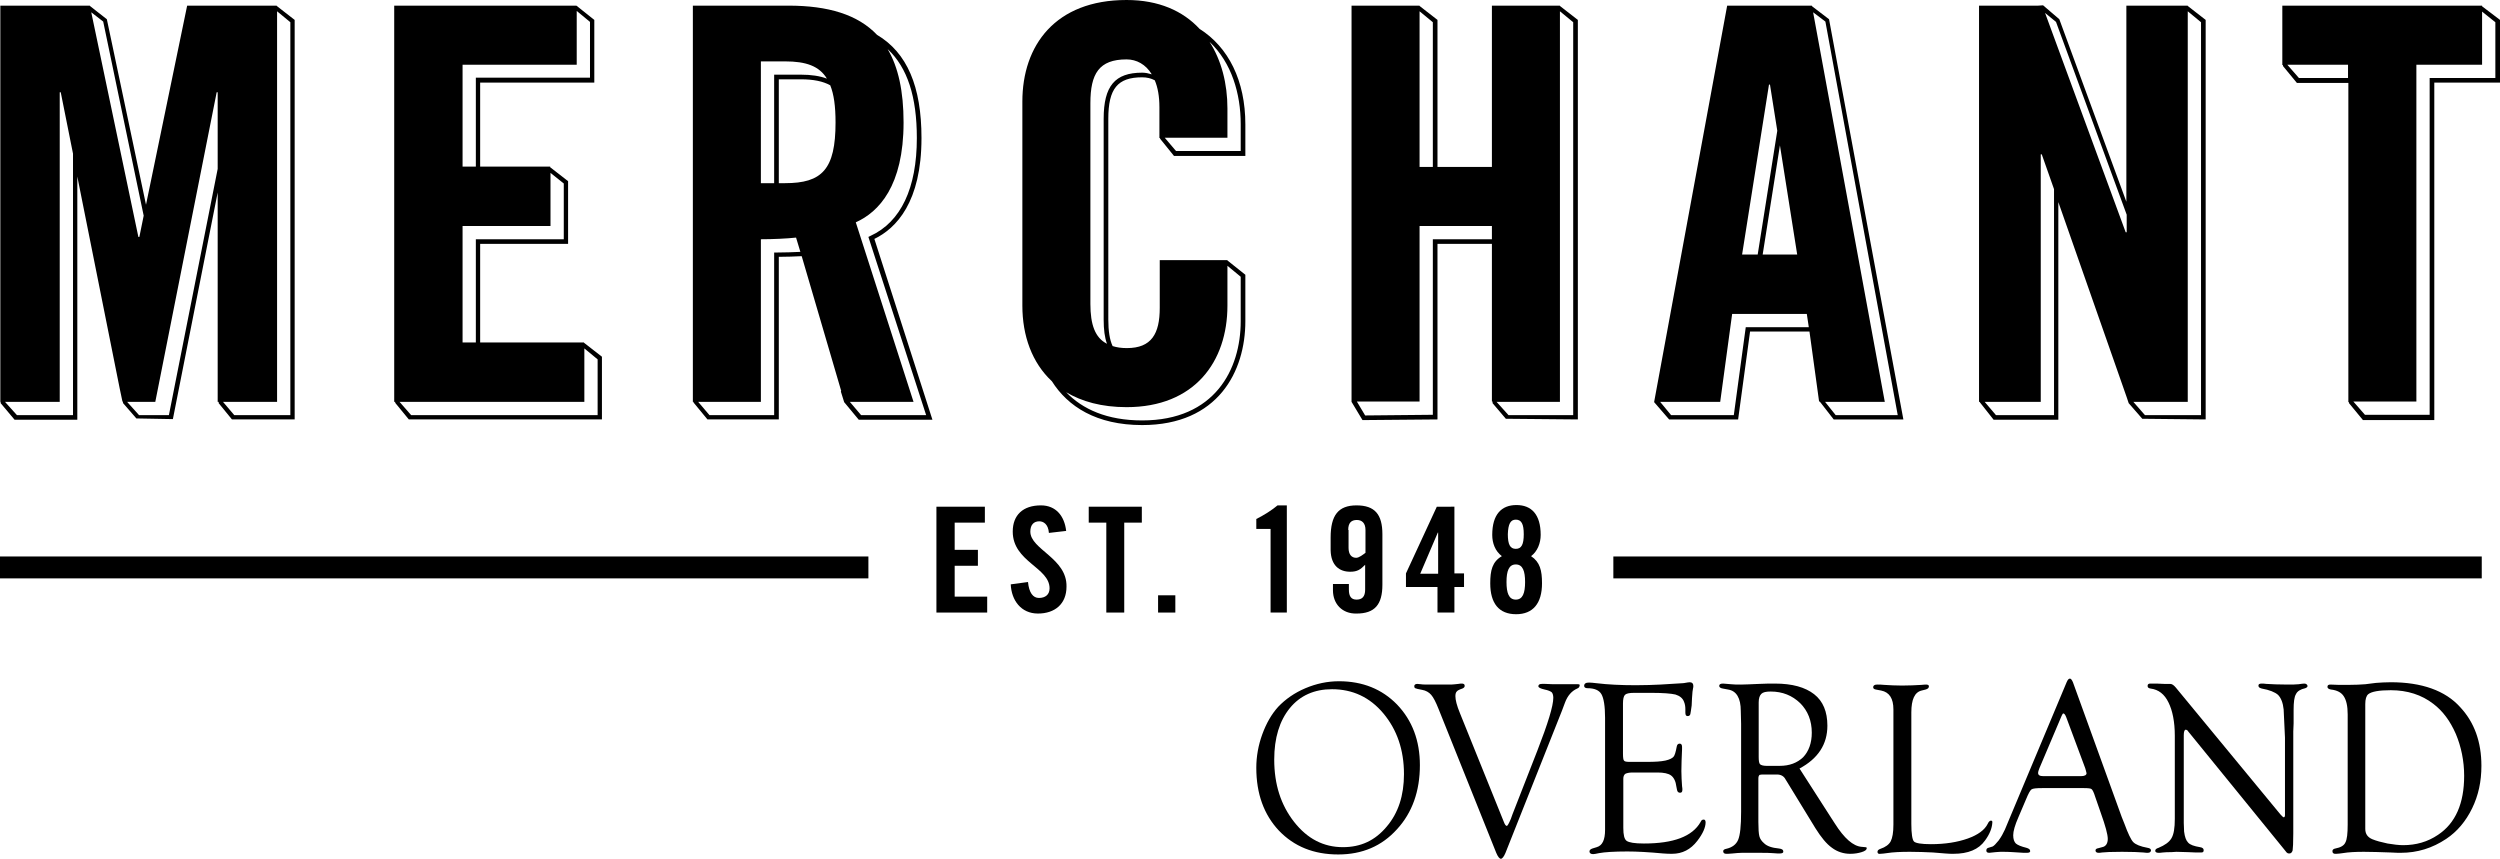 <?xml version="1.0" encoding="utf-8"?>
<!-- Generator: Adobe Illustrator 21.1.0, SVG Export Plug-In . SVG Version: 6.00 Build 0)  -->
<svg version="1.1" id="Layer_1" xmlns="http://www.w3.org/2000/svg" xmlns:xlink="http://www.w3.org/1999/xlink" x="0px" y="0px"
	 viewBox="0 0 753.4 258.9" style="enable-background:new 0 0 753.4 258.9;" xml:space="preserve">
<g>
	<polygon points="328.1,157.5 333.4,157.5 333.4,184.6 338.8,184.6 338.8,157.5 344.1,157.5 344.1,152.7 328.1,152.7 	"/>
	<rect x="349" y="179.4" width="5.2" height="5.2"/>
	<polygon points="287.7,170.5 294.7,170.5 294.7,165.7 287.7,165.7 287.7,157.5 296.8,157.5 296.8,152.7 282.2,152.7 282.2,184.6 
		297.5,184.6 297.5,179.8 287.7,179.8 	"/>
	<path d="M310.5,160.2c0-2,1-3.1,2.7-3.1c1.2,0,2.7,0.8,2.9,3.5l5.2-0.6c-0.5-4.5-3.1-7.7-7.6-7.7c-5.4,0-8.5,2.9-8.5,7.9
		c0,9.1,11.1,10.8,11.1,17.1c0,1.9-1.3,2.9-3.2,2.9c-1.8,0-3-1.6-3.3-4.8l-5.2,0.7c0.2,4.8,3.1,8.8,8.2,8.8c5.1,0,8.6-2.9,8.6-8.1
		C321.6,168.2,310.5,165.6,310.5,160.2z"/>
	<path d="M406.9,172.3c2.2,0,3.1-0.7,4.5-2.1v7.5c0,2.1-0.9,3-2.6,3c-1.6,0-2.3-1-2.3-3V176l-4.8,0v1.9c0,4.1,2.8,7.1,7.1,7
		c5.5,0,7.8-2.7,7.8-8.7V161c0-6-2.3-8.7-7.8-8.7c-5.5,0-7.8,3-7.8,9.7v3.8C401.1,170.5,403.7,172.3,406.9,172.3z M406.3,159.7
		c0-2.1,0.9-3,2.6-3c1.6,0,2.6,1,2.6,3v6.9c-0.7,0.5-1.9,1.5-2.8,1.5c-1.4,0-2.3-1-2.3-3V159.7z"/>
	<path d="M449.1,175.8c0,6,2.6,9.3,7.8,9.3c5.1,0,7.8-3.3,7.8-9.3c0-3.9-0.6-6.4-3.3-8.2c1.9-1.4,2.9-3.9,2.9-6.4c0-6.2-2.8-9-7.3-9
		c-4.5,0-7.3,2.8-7.3,9c0,2.5,0.9,4.9,2.9,6.4C449.7,169.3,449.1,171.9,449.1,175.8z M456.8,156.6c1.7,0,2.4,1.3,2.4,4.4
		c0,3.1-0.7,4.4-2.4,4.4c-1.7,0-2.4-1.3-2.4-4.4C454.5,157.9,455.2,156.6,456.8,156.6z M456.8,170.1c2.1,0,2.8,2,2.8,5.3
		c0,3.3-0.7,5.3-2.8,5.3c-2.1,0-2.8-2-2.8-5.3C454,172.1,454.7,170.1,456.8,170.1z"/>
	<path d="M438.3,184.6v-7.7h2.9v-4.1h-2.9v-20.1H433l-9.3,20.1v4.1h9.5v7.7H438.3z M428,172.9l5.3-12.4h0.1v12.4H428z"/>
	<path d="M378.6,156.4v3h4.3v25.2h4.9v-32.3H385C383.2,153.8,381,155.2,378.6,156.4z"/>
	<rect y="167.7" width="261.7" height="6.6"/>
	<rect x="486.2" y="167.7" width="261.7" height="6.6"/>
	<path d="M277.7,41.6c0-15.5-4.3-25.7-13.4-31.1c-5.8-6.1-14.7-8.8-26.7-8.8h-28.8v119.4h0.2l0,0.2l4.2,5.1h21.5v-49
		c2.4,0,4.8-0.1,6.9-0.2l11.9,40.6l-0.1,0.2l1,3.2l4.4,5.3H281L263.5,72C270.1,68.8,277.7,60.9,277.7,41.6z M229.3,18.5h7.3
		c6.3,0,10.3,1.4,12.6,5.2c-2.1-0.8-4.7-1.2-7.9-1.2h-8v32.7h-4V18.5z M234,76.1h-0.7v49h-19.5l-3.4-4h18.9v-49
		c3.6,0,7.9-0.2,10.6-0.5l1.3,4.3C239,76,236.5,76.1,234,76.1z M236.6,55.2h-1.9V23.9h6.6c3.9,0,6.7,0.6,8.9,1.8
		c1.1,2.7,1.6,6.3,1.6,11.2C251.8,51.1,247.7,55.2,236.6,55.2z M279.1,125.1h-19.6l-3.4-4h19.2L257.9,67
		c6.9-3.1,14.4-10.9,14.4-30.1c0-9.4-1.6-16.7-4.8-22.1c6,5.6,8.8,14.4,8.8,26.8c0,15.1-4.8,25.3-14,29.5l-0.6,0.3L279.1,125.1z"/>
	<path d="M361.5,8.7c-5-5.4-12.3-8.7-22-8.7c-21.5,0-31.4,13.7-31.4,30.6v61.5c0,9.1,2.9,17.2,8.9,22.8c4.8,7.6,13.4,13.2,27.2,13.2
		c22.9,0,31.1-16.2,31.1-31.3V82.8l-5.4-4.3v-0.1h-0.1l0,0h-3.3l0,0h-17v14.4c0,7.8-2.5,12.1-9.9,12.1c-1.7,0-3-0.2-4.3-0.6
		c-0.9-1.9-1.3-4.6-1.3-8V35.8c0-9.1,2.8-12.5,10.2-12.5c1.4,0,2.7,0.3,3.8,0.9c0.9,2.1,1.4,4.8,1.4,8.1v9.3h0.2l0,0.2l4.2,5.2h21.5
		v-9.5C375.3,24.3,370.2,14.2,361.5,8.7z M339.5,122.7c20.5,0,30.4-13.7,30.4-30.6v-12l4,3.3v13.4c0,14.5-7.8,29.9-29.7,29.9
		c-10.6,0-18-3.4-22.9-8.5C326,121,332,122.7,339.5,122.7z M344.2,21.9c-8.2,0-11.6,4-11.6,13.9v60.5c0,3,0.3,5.4,1,7.3
		c-3.6-1.8-5-5.8-5-12V31.1c0-8.9,2.6-13.2,10.9-13.2c3,0,5.8,1.5,7.6,4.5C346.1,22.1,345.2,21.9,344.2,21.9z M373.9,45.5h-19.5
		l-3.4-4h18.9v-8.8c0-7.5-1.8-14.5-5.4-20.1c6.7,6.3,9.4,15.7,9.4,24.8V45.5z"/>
	<path d="M748,1.9V1.7h-60.2v17.9h0.2l0,0.3l4.2,5.1h15.5v96.2h0.2l0,0.3l4.2,5.1h21.5V24.9h19.8V6L748,1.9z M707.6,23.5h-14.8
		l-3.5-4h18.3V23.5z M752,23.5h-19.8v101.5h-19.5l-3.5-4h19V19.5H748v-16l4,3.2V23.5z"/>
	<path d="M503,126.4h20.8l3.6-26.5h17.9l2.9,21.1h0.2l4.2,5.4h21L551.2,5.8l-5.1-3.9L546,1.7h-25.5l-22,119.4h0l0,0.1L503,126.4z
		 M550.1,6.5l21.8,118.6h-18.7l-3.2-4h18L546.4,3.7L550.1,6.5z M541.6,76.7h-10.4l5.2-32.9L541.6,76.7z M533.1,25.5h0.3l2.2,13.9
		l-5.9,37.3H525L533.1,25.5z M518.4,121.1l3.6-26.5h22.5l0.6,4h-19l-3.6,26.5h-18.9l-3.3-4H518.4z"/>
	<path d="M410.6,126.6l22.6-0.2V73.5h16.4v47.5h0.2l0,0.5l4,4.7l21.7,0.2V6l-5.4-4.2V1.7h-20.5v48.6h-16.4V6l-5.4-4.2V1.7h-20.5
		v119.4h0L410.6,126.6z M451,121.1h19.1V3.4l4,3.3v118.4h-19.5L451,121.1L451,121.1z M427.8,3.4l4,3.3v43.6h-4V3.4z M427.8,121.1
		V68.1h21.8v4h-17.8v52.9l-20.4,0.2l-2.5-4.2H427.8z"/>
	<path d="M119.1,121.4l4.1,5h58.2v-18.9l-5.4-4.2v-0.1h-31.3V73.5h26.5V54.6l-5.4-4.2v-0.2h-21.1V24.9h34.4V6l-5.4-4.3V1.7h-54.9
		v119.4h0.3L119.1,121.4z M139.4,19.5h34.4V3.3l4,3.3v16.8h-34.4v26.8h-4V19.5z M139.4,68.1h26.5V52.1l4,3.2v16.8h-26.5v31.1h-4
		V68.1z M176.1,121.1v-16.1l4,3.3v16.8h-56.2l-3.5-4H176.1z"/>
	<path d="M0.1,121.1h0.1l0,0.4l4.2,5h18.9V53.2L36,116.7l0,0l0.1,0.5l0.8,3.8h0.1l0.1,0.5l4,4.6l11,0.2L65.6,58v63.1h0.3l0,0.4
		l4,4.9h18.9V6l-5.4-4.2V1.7h-27L44,61.7L32.2,5.8l-5.1-4l0-0.1h-27V118l0,0l0,0.3V121.1z M67.2,121.1h16.3V3.4l4,3.3v118.4H70.6
		L67.2,121.1L67.2,121.1z M46.8,121.1l18.5-93.3h0.3v23.1l-14.7,74.2h-9l-3.6-4H46.8z M31.1,6.5L43.3,65L42,71.4h-0.3L27.5,3.7
		L31.1,6.5z M18,121.1V27.8h0.3L22,46.3v78.8H5.1l-3.6-4H18z"/>
	<path d="M596.7,121.3l4.1,5.2h19.5V60.9l20.6,58.8l0.6,1.8l4.1,4.7l19.1,0.2V6l-5.4-4.2V1.7h-18.5v59.1L620.6,5.8l-4.9-4.2
		l-1.5,0.1h-17.8v119.4h0.2L596.7,121.3z M659.3,121.1V3.4l4,3.3v118.4h-16.9l-3.5-4H659.3z M619.6,6.6l21.3,58.1V70h-0.3L616.3,3.9
		L619.6,6.6z M615,121.1V46.5h0.3L619,57v68.1h-17.5l-3.4-4H615z"/>
	<path d="M403.5,205.3c-3.4,0-6.8,0.7-10.1,2.1c-3.3,1.4-6,3.3-8.2,5.6c-2,2.2-3.6,5-4.8,8.3c-1.2,3.3-1.8,6.7-1.8,10.1
		c0,7.8,2.3,14.1,6.8,18.9c4.6,4.8,10.5,7.2,17.9,7.2c7.2,0,13.1-2.5,17.7-7.6c4.6-5,6.9-11.5,6.9-19.3c0-7.4-2.3-13.5-6.9-18.3
		C416.5,207.7,410.7,205.3,403.5,205.3z M417.9,249.1c-3.5,4.2-7.8,6.2-13.2,6.2c-5.8,0-10.7-2.5-14.7-7.6c-4-5.1-6-11.3-6-18.8
		c0-6.5,1.6-11.7,4.7-15.5c3.1-3.8,7.4-5.7,12.7-5.7c6.2,0,11.4,2.4,15.5,7.3c4.1,4.9,6.2,11,6.2,18.3
		C423.1,239.7,421.4,245,417.9,249.1z"/>
	<path d="M475.6,206.2h-2.9h-0.9l-1.6,0h-1.4c-0.3,0-1.4,0-3.1-0.1c-0.5,0-0.8,0-1,0c-0.7,0-1.1,0.2-1.1,0.7c0,0.4,0.6,0.7,1.9,1
		c1,0.2,1.7,0.5,2.1,0.8c0.3,0.3,0.5,0.9,0.5,1.7c0,2.4-1.6,7.7-4.8,15.9l-7.5,19.2l-0.5,1.4c-0.6,1.4-1,2.1-1.2,2.1
		c-0.3,0-0.6-0.4-0.9-1.2L440,215c-1-2.4-1.4-4.1-1.4-5.2c0-0.6,0.1-1.1,0.4-1.4c0.2-0.3,0.8-0.6,1.7-0.9c0.5-0.2,0.7-0.5,0.7-0.8
		c0-0.5-0.3-0.7-0.9-0.7c-0.2,0-0.5,0-1,0.1c-1,0.1-1.7,0.2-2.2,0.2l-2.3,0l-3.3,0c-1.9,0-3.1,0-3.5-0.1c-0.5,0-0.8-0.1-1-0.1
		c-0.6,0-1,0.2-1,0.7c0,0.3,0.1,0.5,0.3,0.6c0.2,0.1,0.9,0.3,2.1,0.5c1.1,0.2,2,0.7,2.7,1.5c0.7,0.8,1.4,2.2,2.2,4.2l17.4,43.4
		c0.5,1.2,1,1.8,1.4,1.8c0.4,0,0.9-0.6,1.4-1.8l17-42.8l0.9-2.4c0.8-2.2,2.1-3.6,3.7-4.3c0.5-0.2,0.7-0.5,0.7-0.8
		C476.2,206.4,476,206.2,475.6,206.2z"/>
	<path d="M513.3,247c-0.3,0-0.6,0.2-0.8,0.7c-2.5,4.4-8.2,6.5-17.1,6.5c-2.8,0-4.5-0.3-5.2-0.8c-0.7-0.5-1-1.8-1-3.9v-13.6l0-1.2
		c0-0.7,0.2-1.2,0.6-1.5c0.4-0.2,1.1-0.4,2.2-0.4h7.5c1.9,0,3.3,0.3,4.1,0.9c0.8,0.6,1.4,1.7,1.6,3.4l0.2,1c0.1,0.5,0.4,0.8,0.9,0.8
		c0.5,0,0.7-0.3,0.7-0.9c0-0.2,0-0.6-0.1-1.1c-0.1-1.5-0.2-3-0.2-4.5c0-2,0.1-4.2,0.2-6.5c0-0.4,0-0.6,0-0.8c0-0.6-0.2-1-0.7-1
		c-0.5,0-0.8,0.3-0.9,0.9c-0.3,1.6-0.6,2.7-1,3.1c-0.4,0.4-1.1,0.8-2.4,1.1c-1.4,0.3-3.2,0.4-5.6,0.4h-5.2c-1,0-1.5-0.1-1.7-0.4
		c-0.2-0.2-0.3-0.9-0.3-2.1V212c0-1.3,0.2-2.2,0.6-2.6c0.4-0.4,1.3-0.6,2.7-0.6h5.3c3.5,0,5.9,0.2,7.2,0.5c1.3,0.4,2.2,1.1,2.6,2.2
		c0.3,0.7,0.4,1.5,0.4,2.2v1c0,0.8,0.2,1.1,0.7,1.1c0.4,0,0.7-0.2,0.8-0.6c0.1-0.4,0.2-1.2,0.4-2.6l0.1-2.2c0.1-1.6,0.2-2.6,0.3-2.9
		c0.1-0.3,0.1-0.6,0.1-0.8c0-0.7-0.4-1.1-1.1-1.1c-0.3,0-0.8,0.1-1.4,0.2c-0.3,0.1-1.1,0.1-2.5,0.2l-4.9,0.3
		c-2.1,0.1-4.6,0.2-7.4,0.2c-4.6,0-8.5-0.2-11.8-0.6c-1-0.1-1.7-0.2-2.3-0.2c-1,0-1.5,0.3-1.5,1c0,0.4,0.3,0.7,1,0.7
		c2.1,0,3.5,0.6,4.2,1.8c0.7,1.2,1.1,3.6,1.1,7.1v31.4l0,2.4c0,3-0.8,4.7-2.5,5.2l-1.3,0.4c-0.6,0.2-0.9,0.5-0.9,0.9
		c0,0.5,0.4,0.8,1.1,0.8c0.3,0,0.9-0.1,1.8-0.3c1.6-0.3,4.5-0.5,8.5-0.5c2.9,0,6.5,0.2,10.8,0.6c1.1,0.1,2,0.1,2.7,0.1
		c3.1,0,5.6-1.3,7.6-3.9c1.7-2.2,2.5-4.1,2.5-5.6C514,247.2,513.7,246.9,513.3,247z"/>
	<path d="M562.1,255.3l-1.1-0.1c-2.5-0.2-5.2-2.5-8.1-7.1l-1.1-1.7l-9.5-14.8c5.6-3,8.4-7.3,8.4-12.9c0-4.2-1.3-7.4-4-9.5
		c-2.7-2.1-6.6-3.2-11.8-3.2c-1.4,0-3,0-4.8,0.1c-2.5,0.1-4.3,0.2-5.4,0.2c-1.2,0-2.2,0-3-0.1c-1.4-0.1-2.2-0.2-2.4-0.2
		c-0.8,0-1.2,0.2-1.2,0.7c0,0.4,0.4,0.7,1.1,0.8l1.6,0.3c2.5,0.4,3.8,2.6,3.8,6.4l0.1,3.9v26.6c0,4.2-0.3,7-0.9,8.4
		c-0.6,1.4-1.8,2.3-3.6,2.7c-0.6,0.1-0.9,0.4-0.9,0.7c0,0.5,0.3,0.8,0.9,0.8c0.3,0,1,0,1.9-0.1c1.1-0.1,2-0.2,2.8-0.2l1.8,0l3.3,0
		c2,0,3.4,0,4.3,0.1c1,0.1,1.7,0.1,2,0.1c0.8,0,1.2-0.2,1.1-0.7c0-0.4-0.4-0.7-1.3-0.8c-2.1-0.2-3.6-0.7-4.5-1.6
		c-0.7-0.6-1.2-1.3-1.4-2.1c-0.2-0.8-0.3-2.2-0.3-4.3l0-1.5v-11.5c0-0.6,0.1-1,0.4-1.2l0.7-0.1h4.5c1.2,0,2.1,0.5,2.6,1.5l0.5,0.8
		l8.5,13.9c1.7,2.7,3.3,4.7,5,5.9c1.6,1.2,3.5,1.8,5.5,1.8c1.3,0,2.4-0.2,3.4-0.5c1-0.3,1.5-0.7,1.5-1
		C562.7,255.5,562.5,255.3,562.1,255.3z M536.3,230.8h-3.9c-1,0-1.7-0.2-2-0.5c-0.3-0.3-0.4-1.1-0.4-2.2v-15.2l0-1.2
		c0-1.3,0.3-2.1,0.8-2.6c0.5-0.5,1.4-0.7,2.8-0.7c3.6,0,6.5,1.2,8.9,3.5c2.3,2.3,3.5,5.3,3.5,8.9c0,3.1-0.9,5.6-2.6,7.4
		C541.6,229.9,539.3,230.8,536.3,230.8z"/>
	<path d="M600,247.3c-0.3,0-0.7,0.3-1,1c-0.9,1.8-2.9,3.3-6,4.4c-3.1,1.1-6.8,1.7-11.1,1.7c-2.9,0-4.6-0.3-5.1-0.8
		c-0.5-0.5-0.8-2.3-0.8-5.3l0-1.3v-32.3c0-3.9,1-6.1,3.1-6.6l1.2-0.3c0.7-0.2,1-0.5,1-1c0-0.3-0.3-0.5-0.8-0.5c-0.1,0-0.6,0-1.5,0.1
		c-1.7,0.1-3.6,0.2-5.8,0.2c-2,0-3.7-0.1-5.3-0.2c-0.9-0.1-1.6-0.1-2.2-0.1c-0.8,0-1.2,0.3-1.2,0.8c0,0.4,0.3,0.6,0.8,0.7l1.6,0.3
		c2.5,0.5,3.7,2.4,3.7,5.7v33l0,1.7c0,2.4-0.3,4-0.8,5c-0.5,1-1.6,1.8-3.1,2.3c-0.6,0.2-0.9,0.5-0.9,0.9c0,0.5,0.3,0.7,0.9,0.6
		c0.5,0,1.1-0.1,1.9-0.2c1.9-0.3,4.2-0.4,7-0.4c2.4,0,4.7,0.1,6.9,0.2l3.7,0.3c1,0.1,1.8,0.1,2.5,0.1c4.4,0,7.6-1.3,9.5-4
		c1.4-1.9,2.1-3.7,2.2-5.3C600.5,247.5,600.3,247.3,600,247.3z"/>
	<path d="M647.2,255.5c-2.2-0.4-3.6-1-4.3-1.7c-0.7-0.7-1.6-2.6-2.7-5.6l-0.8-2l-14.7-40.6c-0.3-0.7-0.6-1.1-0.9-1.1
		c-0.4,0-0.7,0.4-1,1.1l-17.6,42l-1,2.4c-0.5,1.1-1.1,2.2-1.9,3.3c-0.8,1-1.4,1.6-1.8,1.8l-1.3,0.4c-0.4,0.1-0.6,0.4-0.6,0.8
		c0,0.5,0.3,0.7,0.9,0.7c0.1,0,0.7-0.1,1.9-0.2c0.4,0,0.9-0.1,1.5-0.1c1.4,0,2.7,0,3.7,0.1l3.2,0.2c0.5,0,0.9,0,1.1,0
		c0.6,0,1-0.2,0.9-0.6c0-0.4-0.4-0.7-1.1-0.9c-1.6-0.4-2.6-0.8-3.2-1.3c-0.5-0.5-0.8-1.3-0.8-2.5c0-1.2,0.5-3,1.6-5.5l2.3-5.4
		c0.7-1.7,1.2-2.6,1.6-2.9c0.4-0.3,1.5-0.4,3.2-0.4H628c1.3,0,2.1,0.1,2.3,0.3c0.3,0.2,0.7,1,1.1,2.3l1.7,4.9
		c1.4,3.9,2.1,6.5,2.1,7.8c0,1.4-0.6,2.3-1.7,2.5l-1.1,0.3c-0.6,0.1-0.9,0.3-0.9,0.7c0,0.4,0.3,0.7,0.9,0.7c0.2,0,0.6,0,1.1-0.1
		c0.8-0.1,2.8-0.2,6-0.2c3,0,5.2,0.1,6.4,0.2c0.7,0.1,1.1,0.1,1.3,0.1c0.6,0,0.9-0.2,1-0.6C648.3,255.9,647.9,255.6,647.2,255.5z
		 M627.1,233.9h-10.4l-0.9,0c-1.1,0-1.6-0.3-1.6-1c0-0.2,0.1-0.7,0.4-1.4l6.7-15.8c0.2-0.5,0.4-0.7,0.5-0.7c0.3,0,0.6,0.4,0.9,1.2
		l0.3,0.8l5.4,14.5l0.2,0.7c0.1,0.4,0.2,0.7,0.2,0.8C628.8,233.6,628.2,233.9,627.1,233.9z"/>
	<path d="M694.4,206c-0.4,0-0.9,0.1-1.7,0.2c-0.8,0.1-2,0.1-3.4,0.1c-2.6,0-4.7-0.1-6.3-0.2c-0.7-0.1-1.1-0.1-1.4-0.1
		c-0.7,0-1,0.2-1,0.6c0,0.5,0.3,0.7,1,0.9c2.3,0.4,4,1.1,4.9,1.9c0.9,0.9,1.5,2.4,1.7,4.4l0.4,8.5l0,5v18.3c0,0.4-0.1,0.7-0.4,0.7
		c-0.1,0-0.5-0.3-1-0.9l-31.5-38.2c-0.6-0.7-1.1-1.1-1.7-1.1h-1.3h-0.5l-2.3-0.1l-1.4,0c-0.3,0-0.4,0-0.5,0c-0.5,0-0.8,0.2-0.8,0.7
		c0,0.5,0.3,0.7,0.9,0.8c2.4,0.3,4.2,1.7,5.4,4.2c1.2,2.4,1.9,5.8,1.9,10v25.1c0,2.7-0.3,4.6-1,5.8c-0.7,1.2-2,2.1-3.9,2.9
		c-0.7,0.2-1,0.5-1,0.9c0,0.4,0.4,0.6,1,0.6c0.2,0,0.7,0,1.3-0.1c0.8-0.1,1.6-0.1,2.5-0.1l1.6-0.1l3.5,0.1c1.7,0.1,2.7,0.1,3,0.1
		c0.4,0,0.7,0,1,0c0.5,0,0.7-0.2,0.7-0.7c0-0.5-0.4-0.8-1.1-0.9c-1.8-0.3-3-0.7-3.6-1.4c-0.6-0.6-1-1.7-1.2-3.3l-0.1-2.6l0-1.5
		v-24.9c0-1.1,0.2-1.7,0.6-1.7c0.2,0,0.3,0.1,0.5,0.2l0.3,0.4l28.8,35.4l0.8,1c0.2,0.2,0.4,0.3,0.8,0.3c0.5,0,0.8-0.3,1-0.9
		c0.1-0.6,0.2-2.3,0.2-5.1v-30.8l0.1-2.4v-4c0-2.4,0.2-4,0.7-4.8c0.4-0.9,1.4-1.5,2.8-1.8c0.5-0.2,0.7-0.4,0.7-0.7
		C695.3,206.3,695,206,694.4,206z"/>
	<path d="M720.5,205.6c-1.6,0-3.1,0.1-4.5,0.2l-3.2,0.4c-1.3,0.1-3.1,0.2-5.4,0.2c-1.3,0-2.1,0-2.4,0l-2.7-0.1
		c-0.6,0-0.9,0.2-0.9,0.7c0,0.4,0.4,0.7,1.1,0.8c1.8,0.2,3.1,0.9,3.8,2c0.8,1.2,1.2,3,1.2,5.5v33.2c0,2.7-0.2,4.5-0.7,5.4
		c-0.4,0.9-1.4,1.5-3,1.8c-0.6,0.1-0.9,0.4-0.9,0.8c0,0.6,0.4,0.9,1.2,0.8c0.5,0,1.1-0.1,1.9-0.2c1.8-0.3,3.9-0.4,6.4-0.4
		c2.3,0,4.9,0.1,8,0.2c1.5,0.1,2.6,0.1,3.1,0.1c5,0,9.5-1.4,13.7-4.2c3.3-2.2,5.9-5.3,7.8-9.2c1.9-3.9,2.8-8.1,2.8-12.8
		c0-7.2-2.1-13.1-6.4-17.7C736.9,208.1,729.8,205.6,720.5,205.6z M734.7,251.6c-3.1,2.1-6.6,3.1-10.5,3.1c-1.3,0-2.9-0.2-4.7-0.5
		c-1.9-0.4-3.4-0.8-4.6-1.3c-1.4-0.6-2.1-1.6-2.1-3.1v-37.6c0-1.5,0.3-2.5,0.9-3c1-0.8,3.3-1.2,6.8-1.2c5,0,9.3,1.4,12.8,4.1
		c2.9,2.2,5.1,5.2,6.8,9.1c1.6,3.8,2.5,8.1,2.5,12.6C742.6,242.1,740,248.1,734.7,251.6z"/>
</g>
</svg>
